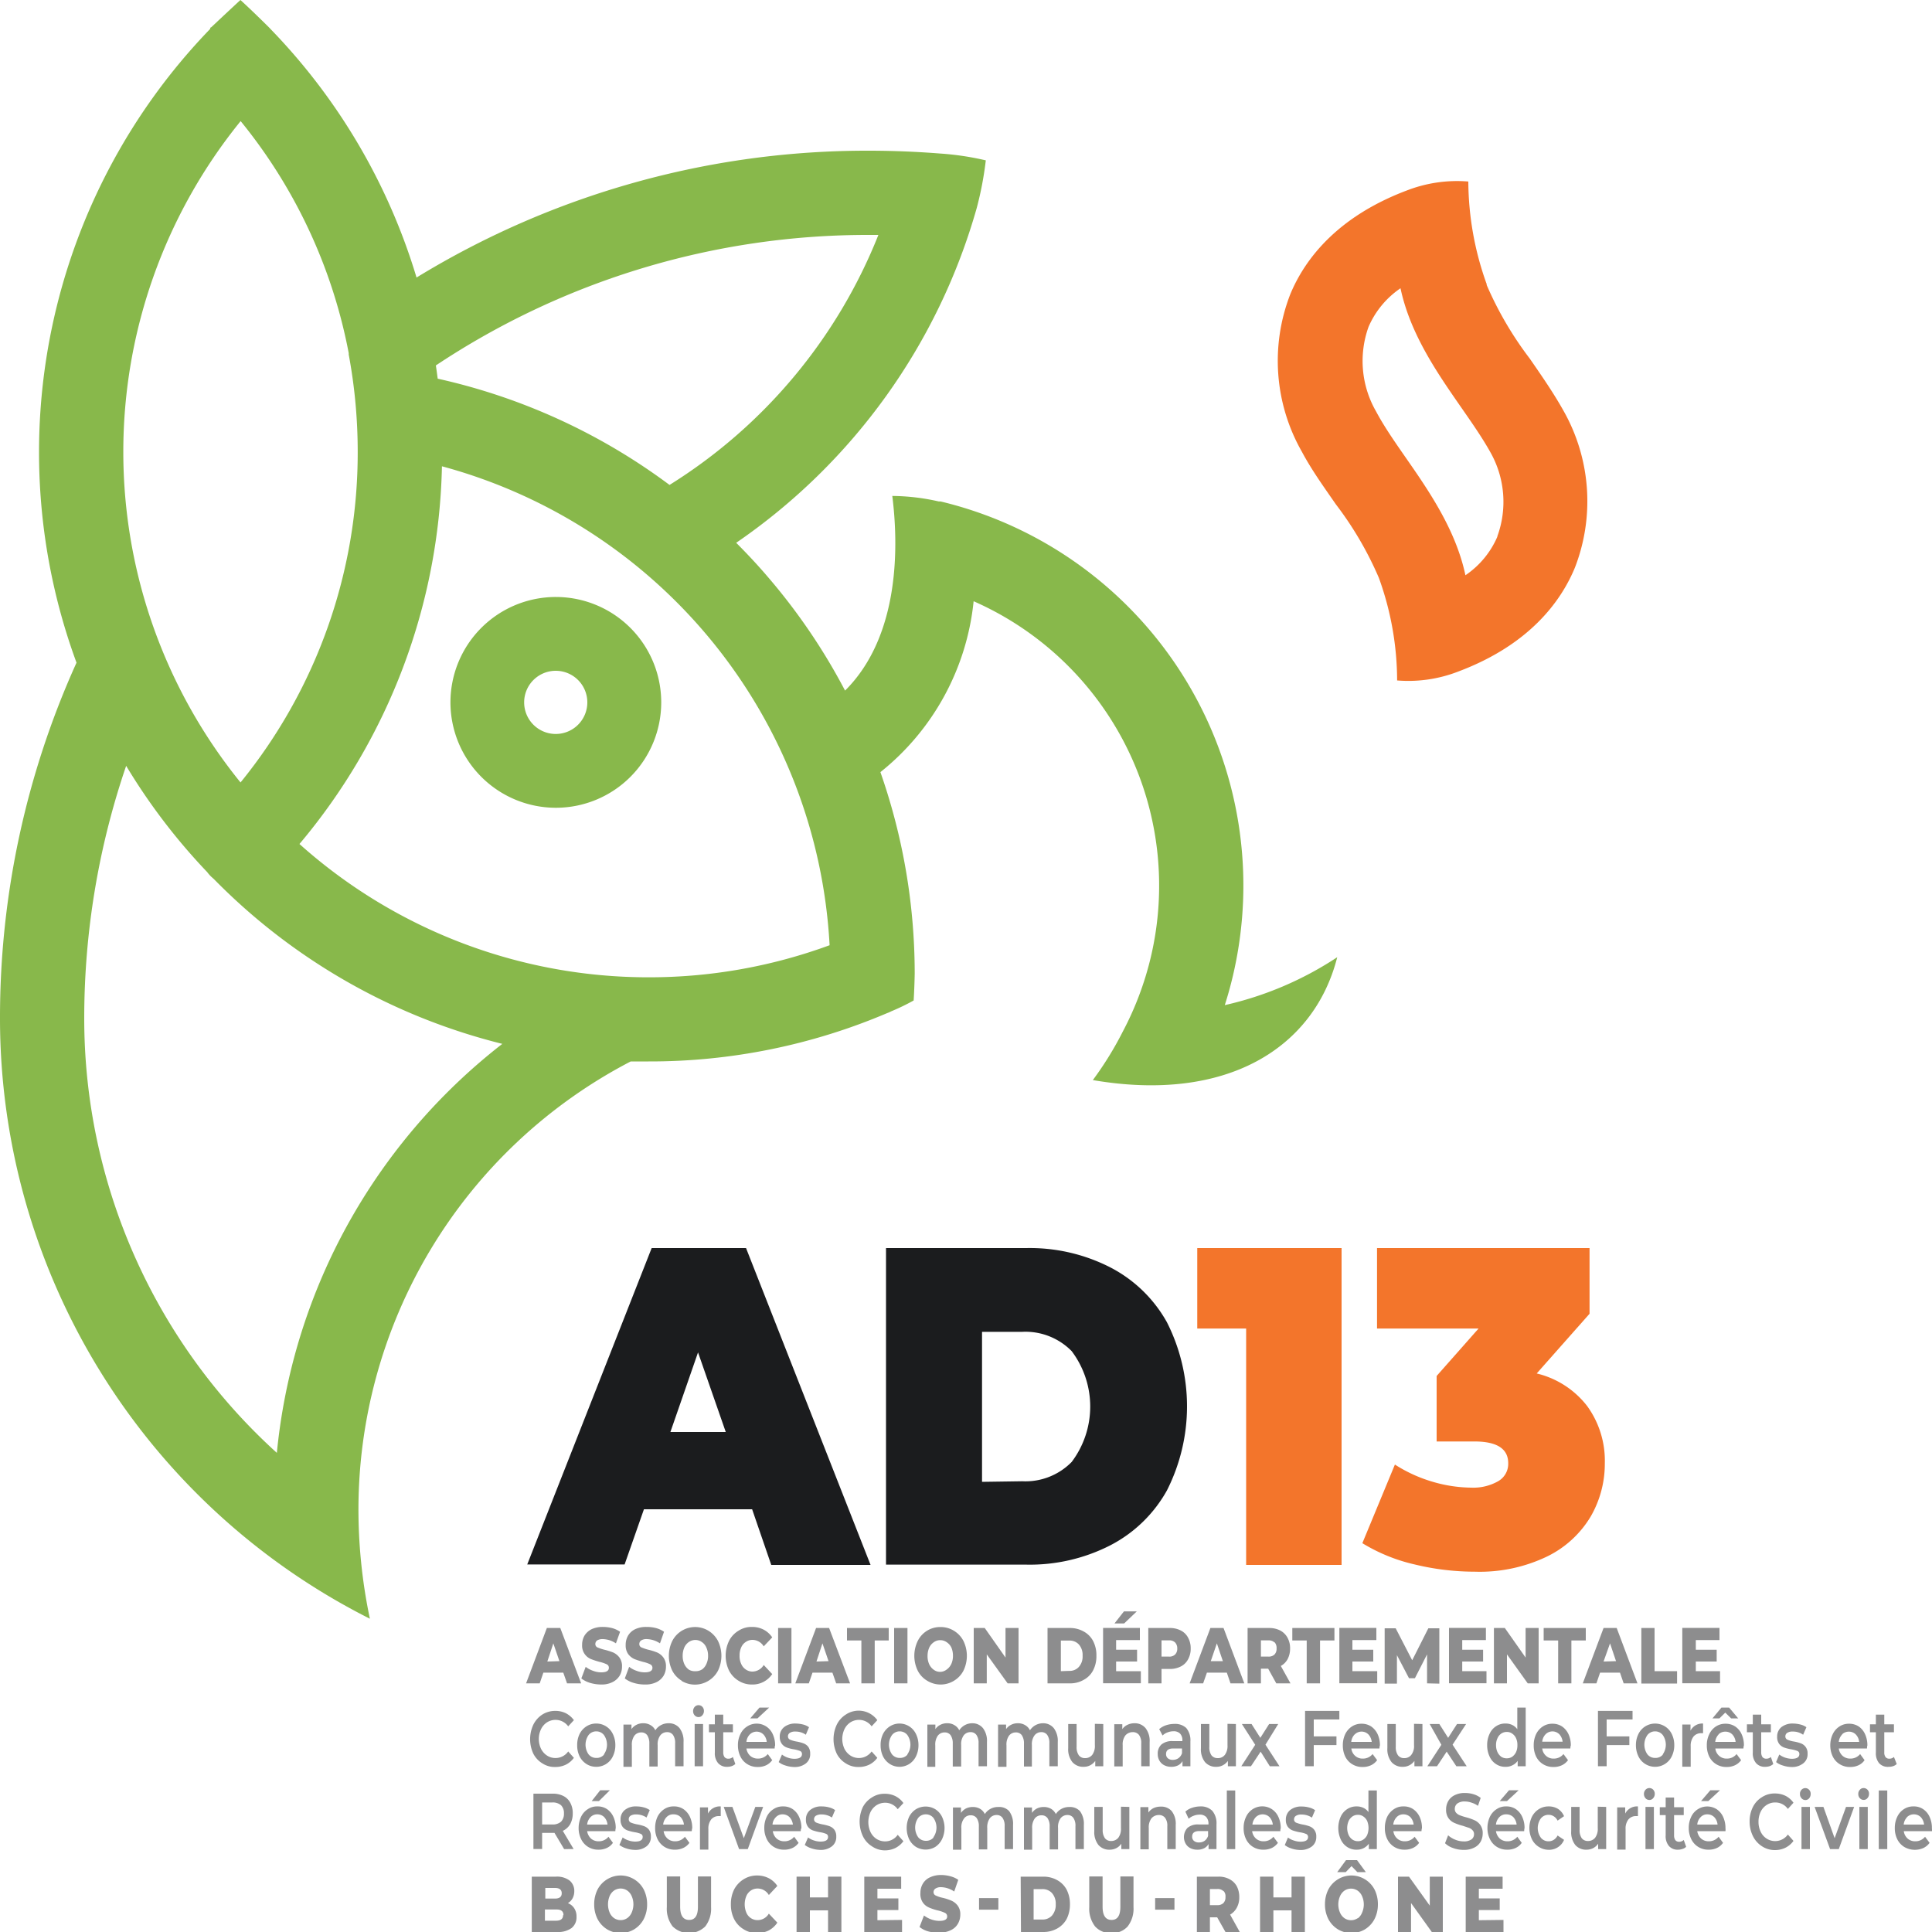 <svg id="Calque_1" data-name="Calque 1" xmlns="http://www.w3.org/2000/svg" width="200" height="200" viewBox="0 0 200 200"><defs><style>.cls-1{fill:#f3752b;}.cls-2{fill:#1b1c1e;}.cls-3{fill:#88b84b;}.cls-4{fill:#8d8d8e;}</style></defs><title>Logo_AD13</title><path class="cls-1" d="M161.87,42.55c-1.05-1.88-2.3-3.68-3.51-5.43a36.25,36.25,0,0,1-4.46-7.62v-.09A31.69,31.69,0,0,1,152,18.79h0a14.37,14.37,0,0,0-6.32.91C138.27,22.48,135,27,133.57,30.46a19,19,0,0,0,1.21,16.32c1,1.88,2.3,3.68,3.51,5.43a35.68,35.68,0,0,1,4.45,7.61v0l0,0v0a31.33,31.33,0,0,1,1.89,10.62h0a14.22,14.22,0,0,0,6.32-.92c7.39-2.77,10.65-7.29,12.08-10.75A19,19,0,0,0,161.87,42.55Zm-6.86,13a9.2,9.2,0,0,1-3.31,4c-1-4.73-3.82-8.79-6.25-12.28-1.14-1.64-2.21-3.19-3-4.68a10.46,10.46,0,0,1-.78-8.75,9.29,9.29,0,0,1,3.31-4c1,4.73,3.82,8.79,6.25,12.29,1.14,1.64,2.22,3.19,3.05,4.68A10.42,10.42,0,0,1,155,55.53Z"/><path class="cls-2" d="M77.86,156.24H66.66l-2,5.71H54.58L67.46,129.2h9.77L90.12,162H79.84Zm-2.73-8-2.87-8.24-2.86,8.24Z"/><path class="cls-2" d="M91.72,129.2h14.53a18.29,18.29,0,0,1,8.69,2,14.13,14.13,0,0,1,5.86,5.68,19.26,19.26,0,0,1,0,17.41,14.13,14.13,0,0,1-5.86,5.68,18.29,18.29,0,0,1-8.69,2H91.72Zm14.11,24.14a6.7,6.7,0,0,0,5.11-2,9.53,9.53,0,0,0,0-11.47,6.7,6.7,0,0,0-5.11-2h-4.17v15.53Z"/><path class="cls-1" d="M138.88,129.2V162H129V137.53h-5.06V129.2Z"/><path class="cls-1" d="M164.3,145.55a9.63,9.63,0,0,1,1.83,5.92,10.9,10.9,0,0,1-1.45,5.5,10.72,10.72,0,0,1-4.49,4.14,16.09,16.09,0,0,1-7.54,1.59,26.37,26.37,0,0,1-6.21-.75,18.1,18.1,0,0,1-5.41-2.2l3.37-8.14a15,15,0,0,0,3.9,1.78,14.54,14.54,0,0,0,4,.61,5.2,5.2,0,0,0,2.78-.66,2.07,2.07,0,0,0,1.05-1.87c0-1.5-1.17-2.25-3.5-2.25h-3.91v-6.78l4.34-4.91H142.55V129.2h22V136l-5.47,6.18A9.35,9.35,0,0,1,164.3,145.55Z"/><path class="cls-3" d="M126.79,104.05q.46-1.44.81-2.91A40.88,40.88,0,0,0,97.37,51.91l-.08,0h0l-.11,0a22.36,22.36,0,0,0-4.81-.57c.61,4.83.91,14.38-4.89,20.15a62.59,62.59,0,0,0-7.91-11.67c-1.07-1.26-2.2-2.47-3.36-3.63A62.73,62.73,0,0,0,101.12,21.5a35.14,35.14,0,0,0,.93-4.9,29.43,29.43,0,0,0-4.77-.71c-2.42-.19-4.9-.29-7.35-.29A89.3,89.3,0,0,0,43.12,28.73,62.92,62.92,0,0,0,28,3h0l-.08-.09,0,0h0C26,1,24.89,0,24.89,0s-.67.61-3,2.8l-.06.05-.05,0L21.75,3A63.07,63.07,0,0,0,7.92,68.6,89.06,89.06,0,0,0,0,105.38v.19a69.6,69.6,0,0,0,38.29,62,55.09,55.09,0,0,1-1.18-10.69,52.29,52.29,0,0,1,28.18-47c.61,0,1.22,0,1.84,0a62.69,62.69,0,0,0,24.7-5,3,3,0,0,0,.41-.18,22.53,22.53,0,0,0,2.34-1.13s.08-1.16.11-2.78a63.09,63.09,0,0,0-3.55-20.86,26,26,0,0,0,9.65-17.69,32.17,32.17,0,0,1,18.33,36.89,32.49,32.49,0,0,1-2.9,7.68,34.9,34.9,0,0,1-3.09,5h0c13.83,2.37,22.9-3.29,25.3-12.72A35.09,35.09,0,0,1,126.79,104.05ZM89.93,24.32h1A54,54,0,0,1,69.31,50.2a63,63,0,0,0-24-11c-.06-.46-.12-.92-.19-1.37A80.68,80.68,0,0,1,89.93,24.32Zm-65-11.76a54,54,0,0,1,11.17,24l0,.14a54.94,54.94,0,0,1,.93,10A54.08,54.08,0,0,1,24.9,81a54.33,54.33,0,0,1,0-68.45Zm9,118.29a61.21,61.21,0,0,0-5.27,19.55A60.67,60.67,0,0,1,8.72,105.48a80.8,80.8,0,0,1,4.34-26.2,62.89,62.89,0,0,0,8.39,11,3.63,3.63,0,0,0,.41.47l.28.25A63.17,63.17,0,0,0,52,108.06,61.15,61.15,0,0,0,33.93,130.85Zm33.2-29.68A54.16,54.16,0,0,1,31,87.37a62.74,62.74,0,0,0,14.75-39.1A54.38,54.38,0,0,1,85.88,97.85,54.14,54.14,0,0,1,67.13,101.17Zm-9.6-17.55a10.91,10.91,0,1,0-10.9-10.91A10.92,10.92,0,0,0,57.53,83.62Zm0-14.18a3.27,3.27,0,1,1-3.27,3.27A3.27,3.27,0,0,1,57.53,69.44Z"/><path class="cls-4" d="M58.31,173.15H56.25l-.38,1.11H54.46l2.15-5.73H58l2.16,5.73H58.7Zm-.4-1.19-.63-1.84L56.66,172Z"/><path class="cls-4" d="M61.08,174.21a2.71,2.71,0,0,1-.9-.46l.45-1.2a2.64,2.64,0,0,0,.76.41,2.37,2.37,0,0,0,.85.16c.53,0,.79-.16.79-.47a.38.38,0,0,0-.22-.36,3.53,3.53,0,0,0-.73-.25,8.33,8.33,0,0,1-.92-.3,1.49,1.49,0,0,1-.9-1.46,1.89,1.89,0,0,1,.24-.95,1.83,1.83,0,0,1,.73-.67,2.69,2.69,0,0,1,1.19-.24,3.87,3.87,0,0,1,.95.12,2.69,2.69,0,0,1,.82.38l-.43,1.2a2.54,2.54,0,0,0-1.35-.44,1.06,1.06,0,0,0-.6.14.46.46,0,0,0-.18.37.37.37,0,0,0,.22.35,4.91,4.91,0,0,0,.72.24,6.76,6.76,0,0,1,.92.29,1.69,1.69,0,0,1,.63.51,1.51,1.51,0,0,1,.27.95,1.84,1.84,0,0,1-.24.93,1.79,1.79,0,0,1-.74.67,2.48,2.48,0,0,1-1.18.25A4.05,4.05,0,0,1,61.08,174.21Z"/><path class="cls-4" d="M65.59,174.21a2.67,2.67,0,0,1-.91-.46l.45-1.2a2.64,2.64,0,0,0,.76.41,2.37,2.37,0,0,0,.85.16c.53,0,.8-.16.8-.47a.39.39,0,0,0-.23-.36,3.14,3.14,0,0,0-.73-.25,9.1,9.1,0,0,1-.92-.3,1.69,1.69,0,0,1-.63-.51,1.55,1.55,0,0,1-.26-.95,1.89,1.89,0,0,1,.24-.95,1.7,1.7,0,0,1,.73-.67,2.61,2.61,0,0,1,1.18-.24,3.81,3.81,0,0,1,1,.12,2.69,2.69,0,0,1,.82.38l-.42,1.2a2.59,2.59,0,0,0-1.35-.44,1,1,0,0,0-.6.14.44.44,0,0,0-.19.37.37.37,0,0,0,.22.35,4.91,4.91,0,0,0,.72.24,6.33,6.33,0,0,1,.92.29,1.62,1.62,0,0,1,.63.51,1.51,1.51,0,0,1,.27.95,1.84,1.84,0,0,1-.24.93,1.76,1.76,0,0,1-.73.67,2.55,2.55,0,0,1-1.19.25A4,4,0,0,1,65.59,174.21Z"/><path class="cls-4" d="M70.59,174a2.6,2.6,0,0,1-1-1.06,3.52,3.52,0,0,1,0-3.06,2.66,2.66,0,0,1,3.74-1.07,2.72,2.72,0,0,1,1,1.07,3.52,3.52,0,0,1,0,3.06,2.69,2.69,0,0,1-1,1.06,2.67,2.67,0,0,1-2.78,0Zm2.06-1.16a1.36,1.36,0,0,0,.47-.58,1.9,1.9,0,0,0,.18-.85,2,2,0,0,0-.18-.86,1.27,1.27,0,0,0-.47-.57,1.13,1.13,0,0,0-.67-.21,1.16,1.16,0,0,0-.67.21,1.34,1.34,0,0,0-.47.57,2.13,2.13,0,0,0-.17.86,2,2,0,0,0,.17.85,1.44,1.44,0,0,0,.47.58A1.16,1.16,0,0,0,72,173,1.13,1.13,0,0,0,72.65,172.83Z"/><path class="cls-4" d="M76.47,174a2.66,2.66,0,0,1-1-1.06,3.56,3.56,0,0,1,0-3.08,2.6,2.6,0,0,1,1-1.06,2.46,2.46,0,0,1,1.37-.38,2.54,2.54,0,0,1,1.21.28,2.42,2.42,0,0,1,.89.8l-.88.93a1.37,1.37,0,0,0-1.15-.67,1.2,1.2,0,0,0-.7.21,1.23,1.23,0,0,0-.48.57,2,2,0,0,0-.17.86,1.9,1.9,0,0,0,.17.85,1.31,1.31,0,0,0,.48.58,1.2,1.2,0,0,0,.7.21,1.38,1.38,0,0,0,1.15-.68l.88.94a2.44,2.44,0,0,1-2.1,1.08A2.54,2.54,0,0,1,76.47,174Z"/><path class="cls-4" d="M80.55,168.53h1.38v5.73H80.55Z"/><path class="cls-4" d="M86.17,173.15H84.11l-.38,1.11h-1.4l2.15-5.73h1.35L88,174.26H86.56Zm-.4-1.19-.63-1.84L84.52,172Z"/><path class="cls-4" d="M89.17,169.82H87.68v-1.29H92v1.29H90.55v4.44H89.17Z"/><path class="cls-4" d="M92.56,168.53h1.38v5.73H92.56Z"/><path class="cls-4" d="M96,174a2.55,2.55,0,0,1-1-1.06,3.52,3.52,0,0,1,0-3.06,2.58,2.58,0,0,1,2.35-1.45,2.61,2.61,0,0,1,1.39.38,2.65,2.65,0,0,1,1,1.07,3.52,3.52,0,0,1,0,3.06,2.62,2.62,0,0,1-1,1.06A2.65,2.65,0,0,1,96,174ZM98,172.83a1.46,1.46,0,0,0,.48-.58,2,2,0,0,0,.17-.85,2.13,2.13,0,0,0-.17-.86A1.36,1.36,0,0,0,98,170a1.13,1.13,0,0,0-.67-.21,1.1,1.1,0,0,0-.66.21,1.36,1.36,0,0,0-.48.57,2.13,2.13,0,0,0-.17.86,2,2,0,0,0,.17.85,1.46,1.46,0,0,0,.48.58,1.1,1.1,0,0,0,.66.21A1.13,1.13,0,0,0,98,172.83Z"/><path class="cls-4" d="M105.44,168.53v5.73h-1.13l-2.16-3v3H100.8v-5.73h1.14l2.15,3.06v-3.06Z"/><path class="cls-4" d="M108.44,168.53h2.3a2.85,2.85,0,0,1,1.42.35,2.37,2.37,0,0,1,1,1,3.19,3.19,0,0,1,.34,1.52,3.15,3.15,0,0,1-.34,1.51,2.32,2.32,0,0,1-1,1,2.75,2.75,0,0,1-1.42.35h-2.3Zm2.25,4.44a1.27,1.27,0,0,0,1-.42,1.61,1.61,0,0,0,.38-1.15,1.64,1.64,0,0,0-.38-1.16,1.3,1.3,0,0,0-1-.41h-.87V173Z"/><path class="cls-4" d="M118.1,173v1.25h-3.91v-5.73H118v1.26h-2.46v1h2.17V172h-2.17v1Zm-1.75-6.19h1.33l-1.31,1.25h-1Z"/><path class="cls-4" d="M122.24,168.79a1.73,1.73,0,0,1,.75.74,2.24,2.24,0,0,1,.27,1.12,2.21,2.21,0,0,1-.27,1.12,1.73,1.73,0,0,1-.75.74,2.44,2.44,0,0,1-1.15.26h-.85v1.49h-1.37v-5.73h2.22A2.44,2.44,0,0,1,122.24,168.79Zm-.59,2.48a.85.85,0,0,0,.22-.62.88.88,0,0,0-.22-.62.84.84,0,0,0-.64-.22h-.77v1.68H121A.84.84,0,0,0,121.65,171.27Z"/><path class="cls-4" d="M127,173.15h-2.06l-.39,1.11h-1.4l2.15-5.73h1.36l2.15,5.73h-1.43Zm-.41-1.19-.62-1.84-.63,1.84Z"/><path class="cls-4" d="M131.28,172.74h-.75v1.52h-1.38v-5.73h2.23a2.47,2.47,0,0,1,1.15.26,1.84,1.84,0,0,1,.75.74,2.24,2.24,0,0,1,.27,1.12,2.34,2.34,0,0,1-.25,1.09,1.76,1.76,0,0,1-.71.72l1,1.8h-1.47Zm.66-2.71a.86.86,0,0,0-.64-.22h-.77v1.68h.77a.86.86,0,0,0,.64-.22.85.85,0,0,0,.21-.62A.88.88,0,0,0,131.94,170Z"/><path class="cls-4" d="M135.27,169.82h-1.49v-1.29h4.36v1.29h-1.49v4.44h-1.38Z"/><path class="cls-4" d="M142.57,173v1.25h-3.92v-5.73h3.83v1.26H140v1h2.16V172H140v1Z"/><path class="cls-4" d="M147.73,174.26v-3l-1.26,2.47h-.61l-1.25-2.39v2.95h-1.27v-5.73h1.14l1.71,3.31,1.67-3.31H149l0,5.73Z"/><path class="cls-4" d="M153.88,173v1.25H150v-5.73h3.82v1.26h-2.45v1h2.16V172h-2.16v1Z"/><path class="cls-4" d="M159.28,168.53v5.73h-1.13l-2.15-3v3h-1.35v-5.73h1.13l2.15,3.06v-3.06Z"/><path class="cls-4" d="M161.3,169.82h-1.5v-1.29h4.36v1.29h-1.49v4.44H161.3Z"/><path class="cls-4" d="M167.7,173.15h-2.06l-.38,1.11h-1.41l2.15-5.73h1.36l2.15,5.73h-1.43Zm-.41-1.19-.62-1.84L166,172Z"/><path class="cls-4" d="M169.91,168.53h1.37V173h2.33v1.28h-3.7Z"/><path class="cls-4" d="M178.06,173v1.25h-3.91v-5.73H178v1.26h-2.45v1h2.16V172h-2.16v1Z"/><path class="cls-4" d="M56.14,182.54a2.5,2.5,0,0,1-.93-1,3.55,3.55,0,0,1,0-3,2.64,2.64,0,0,1,.93-1.05,2.49,2.49,0,0,1,1.34-.38,2.45,2.45,0,0,1,1.09.24,2.41,2.41,0,0,1,.84.72l-.59.64a1.62,1.62,0,0,0-1.3-.67,1.66,1.66,0,0,0-.9.26,1.75,1.75,0,0,0-.62.72,2.31,2.31,0,0,0-.22,1,2.36,2.36,0,0,0,.22,1,1.79,1.79,0,0,0,.62.71,1.58,1.58,0,0,0,.9.26,1.6,1.6,0,0,0,1.3-.68l.59.66a2.28,2.28,0,0,1-.84.71,2.5,2.5,0,0,1-1.1.24A2.35,2.35,0,0,1,56.14,182.54Z"/><path class="cls-4" d="M60.71,182.61a2,2,0,0,1-.71-.79,2.6,2.6,0,0,1-.25-1.16A2.57,2.57,0,0,1,60,179.5a2,2,0,0,1,.71-.79,1.86,1.86,0,0,1,1-.29,1.89,1.89,0,0,1,1.73,1.08,2.57,2.57,0,0,1,.26,1.16,2.6,2.6,0,0,1-.26,1.16,1.89,1.89,0,0,1-1.73,1.08A1.86,1.86,0,0,1,60.71,182.61Zm1.81-1a1.74,1.74,0,0,0,0-2,1,1,0,0,0-.8-.38,1,1,0,0,0-.79.38,1.74,1.74,0,0,0,0,2,1,1,0,0,0,.79.37A1,1,0,0,0,62.52,181.65Z"/><path class="cls-4" d="M70.35,178.9a2.19,2.19,0,0,1,.41,1.44v2.5h-.87v-2.37a1.43,1.43,0,0,0-.22-.87.73.73,0,0,0-.62-.29.87.87,0,0,0-.7.34,1.53,1.53,0,0,0-.27,1v2.22h-.86v-2.37a1.51,1.51,0,0,0-.22-.87.73.73,0,0,0-.62-.29.87.87,0,0,0-.71.34,1.58,1.58,0,0,0-.26,1v2.22h-.87v-4.37h.83V179a1.32,1.32,0,0,1,.52-.45,1.47,1.47,0,0,1,.7-.16,1.41,1.41,0,0,1,.74.19,1.21,1.21,0,0,1,.51.54,1.61,1.61,0,0,1,.59-.54,1.66,1.66,0,0,1,.8-.19A1.41,1.41,0,0,1,70.35,178.9Z"/><path class="cls-4" d="M71.91,177.57a.63.63,0,0,1-.16-.43.64.64,0,0,1,.16-.44.52.52,0,0,1,.4-.18.54.54,0,0,1,.4.17.61.61,0,0,1,.16.42.64.64,0,0,1-.16.45.48.48,0,0,1-.4.19A.52.52,0,0,1,71.91,177.57Zm0,.9h.87v4.37h-.87Z"/><path class="cls-4" d="M76.12,182.61a1.09,1.09,0,0,1-.38.22,1.39,1.39,0,0,1-.46.07,1.18,1.18,0,0,1-.94-.38,1.55,1.55,0,0,1-.34-1.09v-2.11h-.61v-.82H74v-1h.87v1h1v.82h-1v2.08a.84.84,0,0,0,.13.49.48.48,0,0,0,.39.17.68.68,0,0,0,.48-.18Z"/><path class="cls-4" d="M80.19,181H77.27a1.25,1.25,0,0,0,.4.77,1.19,1.19,0,0,0,.81.28,1.29,1.29,0,0,0,1-.47l.46.63a1.69,1.69,0,0,1-.63.53,2,2,0,0,1-.86.18,2,2,0,0,1-1.08-.29,1.9,1.9,0,0,1-.72-.79,2.6,2.6,0,0,1-.26-1.16,2.52,2.52,0,0,1,.25-1.15,1.86,1.86,0,0,1,.69-.8,1.81,1.81,0,0,1,2,0,1.89,1.89,0,0,1,.67.8,2.73,2.73,0,0,1,.24,1.18C80.2,180.75,80.2,180.85,80.19,181Zm-2.57-1.45a1.23,1.23,0,0,0-.35.77h2.1a1.27,1.27,0,0,0-.34-.77,1,1,0,0,0-1.41,0Zm1-2.78h1l-1.21,1.12h-.75Z"/><path class="cls-4" d="M81.3,182.76a2,2,0,0,1-.69-.35l.34-.78a2,2,0,0,0,.6.32,2.09,2.09,0,0,0,.69.12c.52,0,.78-.17.78-.49a.32.32,0,0,0-.2-.32,3.31,3.31,0,0,0-.63-.17,4,4,0,0,1-.75-.19,1.11,1.11,0,0,1-.5-.37,1.18,1.18,0,0,1-.22-.74,1.23,1.23,0,0,1,.45-1,1.82,1.82,0,0,1,1.19-.37,3.39,3.39,0,0,1,.77.1,1.87,1.87,0,0,1,.62.28l-.33.78a1.83,1.83,0,0,0-1.07-.33,1,1,0,0,0-.58.13.42.42,0,0,0-.2.36.36.36,0,0,0,.22.35,2.9,2.9,0,0,0,.65.19,4,4,0,0,1,.73.19,1.11,1.11,0,0,1,.5.36,1.16,1.16,0,0,1,.2.72,1.19,1.19,0,0,1-.45,1,1.86,1.86,0,0,1-1.23.37A3,3,0,0,1,81.3,182.76Z"/><path class="cls-4" d="M87.55,182.54a2.5,2.5,0,0,1-.93-1,3.55,3.55,0,0,1,0-3,2.59,2.59,0,0,1,.94-1.05,2.39,2.39,0,0,1,3.26.58l-.59.64a1.61,1.61,0,0,0-1.3-.67,1.66,1.66,0,0,0-.9.26,1.75,1.75,0,0,0-.62.72,2.45,2.45,0,0,0-.22,1,2.51,2.51,0,0,0,.22,1,1.79,1.79,0,0,0,.62.71,1.62,1.62,0,0,0,2.2-.42l.59.66a2.28,2.28,0,0,1-.84.71,2.5,2.5,0,0,1-1.1.24A2.37,2.37,0,0,1,87.55,182.54Z"/><path class="cls-4" d="M92.12,182.61a2,2,0,0,1-.71-.79,2.6,2.6,0,0,1-.25-1.16,2.57,2.57,0,0,1,.25-1.16,2,2,0,0,1,.71-.79,1.86,1.86,0,0,1,1-.29,1.9,1.9,0,0,1,1,.29,1.92,1.92,0,0,1,.7.79,2.57,2.57,0,0,1,.26,1.16,2.6,2.6,0,0,1-.26,1.16,1.92,1.92,0,0,1-.7.79,1.9,1.9,0,0,1-1,.29A1.86,1.86,0,0,1,92.12,182.61Zm1.81-1a1.74,1.74,0,0,0,0-2,1,1,0,0,0-.8-.38,1,1,0,0,0-.79.38,1.74,1.74,0,0,0,0,2,1,1,0,0,0,.79.37A1,1,0,0,0,93.93,181.65Z"/><path class="cls-4" d="M101.76,178.9a2.19,2.19,0,0,1,.41,1.44v2.5h-.87v-2.37a1.43,1.43,0,0,0-.22-.87.73.73,0,0,0-.62-.29.87.87,0,0,0-.7.34,1.53,1.53,0,0,0-.26,1v2.22h-.87v-2.37a1.51,1.51,0,0,0-.22-.87.73.73,0,0,0-.62-.29.87.87,0,0,0-.71.34,1.58,1.58,0,0,0-.26,1v2.22H96v-4.37h.83V179a1.32,1.32,0,0,1,.52-.45,1.47,1.47,0,0,1,.7-.16,1.38,1.38,0,0,1,.74.19,1.21,1.21,0,0,1,.51.54,1.61,1.61,0,0,1,1.39-.73A1.41,1.41,0,0,1,101.76,178.9Z"/><path class="cls-4" d="M109.09,178.9a2.19,2.19,0,0,1,.41,1.44v2.5h-.87v-2.37a1.43,1.43,0,0,0-.22-.87.73.73,0,0,0-.62-.29.87.87,0,0,0-.7.34,1.53,1.53,0,0,0-.27,1v2.22H106v-2.37a1.51,1.51,0,0,0-.22-.87.73.73,0,0,0-.62-.29.87.87,0,0,0-.71.34,1.58,1.58,0,0,0-.26,1v2.22h-.87v-4.37h.83V179a1.32,1.32,0,0,1,.52-.45,1.47,1.47,0,0,1,.7-.16,1.41,1.41,0,0,1,.74.19,1.21,1.21,0,0,1,.51.54,1.61,1.61,0,0,1,.59-.54,1.66,1.66,0,0,1,.8-.19A1.41,1.41,0,0,1,109.09,178.9Z"/><path class="cls-4" d="M114.21,178.47v4.37h-.83v-.55a1.5,1.5,0,0,1-.52.45,1.42,1.42,0,0,1-.68.16,1.48,1.48,0,0,1-1.17-.49,2.13,2.13,0,0,1-.43-1.44v-2.5h.87v2.36a1.44,1.44,0,0,0,.23.88.78.78,0,0,0,.64.29.92.92,0,0,0,.75-.34,1.55,1.55,0,0,0,.27-1v-2.21Z"/><path class="cls-4" d="M118.59,178.9a2.15,2.15,0,0,1,.42,1.44v2.5h-.87v-2.37a1.37,1.37,0,0,0-.23-.87.79.79,0,0,0-.65-.29,1,1,0,0,0-.76.34,1.51,1.51,0,0,0-.28,1v2.21h-.87v-4.37h.83V179a1.31,1.31,0,0,1,.54-.45,1.64,1.64,0,0,1,.74-.16A1.44,1.44,0,0,1,118.59,178.9Z"/><path class="cls-4" d="M122.8,178.88a2,2,0,0,1,.43,1.4v2.56h-.82v-.53a1.09,1.09,0,0,1-.46.44,1.52,1.52,0,0,1-.71.15,1.54,1.54,0,0,1-.73-.17,1.18,1.18,0,0,1-.48-.46,1.3,1.3,0,0,1-.18-.68,1.27,1.27,0,0,1,.38-1,1.69,1.69,0,0,1,1.17-.35h1v-.07a1,1,0,0,0-.23-.7.91.91,0,0,0-.7-.25,1.66,1.66,0,0,0-.61.12,1.34,1.34,0,0,0-.51.32L120,179a2,2,0,0,1,.7-.4,2.74,2.74,0,0,1,.87-.14A1.68,1.68,0,0,1,122.8,178.88ZM122,182a1,1,0,0,0,.36-.51V181h-.9c-.5,0-.75.19-.75.58a.55.55,0,0,0,.19.44.75.75,0,0,0,.52.16A1,1,0,0,0,122,182Z"/><path class="cls-4" d="M127.94,178.47v4.37h-.83v-.55a1.5,1.5,0,0,1-.52.45,1.41,1.41,0,0,1-.67.16,1.48,1.48,0,0,1-1.18-.49,2.13,2.13,0,0,1-.42-1.44v-2.5h.87v2.36a1.45,1.45,0,0,0,.22.88.79.79,0,0,0,.65.29.9.9,0,0,0,.74-.34,1.55,1.55,0,0,0,.27-1v-2.21Z"/><path class="cls-4" d="M131.45,182.84l-.95-1.51-1,1.51h-1l1.44-2.22-1.38-2.15h1l.91,1.43.91-1.43h.94L131,180.61l1.45,2.23Z"/><path class="cls-4" d="M136,178v1.75h2.35v.9H136v2.19h-.9v-5.73h3.55V178Z"/><path class="cls-4" d="M142.8,181h-2.91a1.2,1.2,0,0,0,.4.77,1.15,1.15,0,0,0,.8.28,1.27,1.27,0,0,0,1-.47l.47.63a1.65,1.65,0,0,1-.64.53,2,2,0,0,1-.86.18,2,2,0,0,1-1.08-.29,1.9,1.9,0,0,1-.72-.79,2.6,2.6,0,0,1-.25-1.16,2.66,2.66,0,0,1,.24-1.15,2,2,0,0,1,.69-.8,1.77,1.77,0,0,1,1-.29,1.8,1.8,0,0,1,1,.28,2,2,0,0,1,.67.8,2.73,2.73,0,0,1,.24,1.18C142.82,180.75,142.81,180.85,142.8,181Zm-2.57-1.45a1.29,1.29,0,0,0-.35.77H142a1.33,1.33,0,0,0-.34-.77,1,1,0,0,0-1.42,0Z"/><path class="cls-4" d="M147.25,178.47v4.37h-.83v-.55a1.5,1.5,0,0,1-.52.45,1.42,1.42,0,0,1-.68.16,1.48,1.48,0,0,1-1.17-.49,2.13,2.13,0,0,1-.43-1.44v-2.5h.87v2.36a1.44,1.44,0,0,0,.23.88.77.77,0,0,0,.64.29.89.89,0,0,0,.74-.34,1.49,1.49,0,0,0,.28-1v-2.21Z"/><path class="cls-4" d="M150.76,182.84l-1-1.51-1,1.51h-1l1.45-2.22L148,178.47h1l.91,1.43.92-1.43h.94l-1.4,2.14,1.46,2.23Z"/><path class="cls-4" d="M157.94,176.77v6.07h-.83v-.56a1.39,1.39,0,0,1-.54.46,1.47,1.47,0,0,1-.7.16,1.69,1.69,0,0,1-1-.28,1.8,1.8,0,0,1-.67-.79,2.72,2.72,0,0,1-.25-1.17,2.66,2.66,0,0,1,.25-1.17,1.8,1.8,0,0,1,.67-.79,1.69,1.69,0,0,1,1-.28,1.54,1.54,0,0,1,.68.15,1.36,1.36,0,0,1,.52.44v-2.24Zm-1.4,5.09a1.26,1.26,0,0,0,.4-.48,1.65,1.65,0,0,0,.14-.72,1.6,1.6,0,0,0-.14-.72,1.13,1.13,0,0,0-.4-.48.93.93,0,0,0-.56-.17,1,1,0,0,0-.57.17,1.11,1.11,0,0,0-.39.48,1.59,1.59,0,0,0-.15.72,1.66,1.66,0,0,0,.15.72,1.24,1.24,0,0,0,.39.48,1,1,0,0,0,.57.16A1,1,0,0,0,156.54,181.86Z"/><path class="cls-4" d="M162.56,181h-2.91a1.2,1.2,0,0,0,.4.77,1.15,1.15,0,0,0,.8.28,1.27,1.27,0,0,0,1-.47l.47.63a1.65,1.65,0,0,1-.64.53,2,2,0,0,1-.86.18,2,2,0,0,1-1.08-.29,1.9,1.9,0,0,1-.72-.79,2.6,2.6,0,0,1-.25-1.16,2.66,2.66,0,0,1,.24-1.15,2,2,0,0,1,.69-.8,1.77,1.77,0,0,1,1-.29,1.8,1.8,0,0,1,1,.28,2,2,0,0,1,.67.8,2.73,2.73,0,0,1,.24,1.18C162.58,180.75,162.57,180.85,162.56,181ZM160,179.53a1.29,1.29,0,0,0-.35.77h2.11a1.33,1.33,0,0,0-.34-.77,1,1,0,0,0-1.42,0Z"/><path class="cls-4" d="M166.32,178v1.75h2.35v.9h-2.35v2.19h-.9v-5.73H169V178Z"/><path class="cls-4" d="M170.32,182.61a1.88,1.88,0,0,1-.71-.79,2.6,2.6,0,0,1-.26-1.16,2.57,2.57,0,0,1,.26-1.16,1.92,1.92,0,0,1,3.45,0,2.57,2.57,0,0,1,.26,1.16,2.6,2.6,0,0,1-.26,1.16,1.92,1.92,0,0,1-2.74.79Zm1.81-1a1.74,1.74,0,0,0,0-2,1,1,0,0,0-.8-.38,1,1,0,0,0-.79.38,1.74,1.74,0,0,0,0,2,1,1,0,0,0,.79.37A1,1,0,0,0,172.13,181.65Z"/><path class="cls-4" d="M176.3,178.42v1l-.2,0a1,1,0,0,0-.79.35,1.55,1.55,0,0,0-.29,1v2.12h-.87v-4.37H175v.64A1.37,1.37,0,0,1,176.3,178.42Z"/><path class="cls-4" d="M180.48,181h-2.91a1.2,1.2,0,0,0,.4.77,1.15,1.15,0,0,0,.8.28,1.27,1.27,0,0,0,1-.47l.47.63a1.65,1.65,0,0,1-.64.53,2,2,0,0,1-.86.18,2,2,0,0,1-1.08-.29,1.9,1.9,0,0,1-.72-.79,2.6,2.6,0,0,1-.25-1.16,2.52,2.52,0,0,1,.25-1.15,1.91,1.91,0,0,1,.68-.8,1.77,1.77,0,0,1,1-.29,1.8,1.8,0,0,1,1,.28,1.89,1.89,0,0,1,.67.8,2.73,2.73,0,0,1,.24,1.18C180.5,180.75,180.49,180.85,180.48,181Zm-1.27-3.11-.61-.6-.61.6h-.72l.93-1.12H179l.94,1.12Zm-1.3,1.66a1.29,1.29,0,0,0-.35.77h2.11a1.33,1.33,0,0,0-.34-.77,1,1,0,0,0-.71-.29A1,1,0,0,0,177.91,179.53Z"/><path class="cls-4" d="M183.57,182.61a1.14,1.14,0,0,1-.37.22,1.49,1.49,0,0,1-.47.07,1.18,1.18,0,0,1-.94-.38,1.55,1.55,0,0,1-.34-1.09v-2.11h-.61v-.82h.61v-1h.87v1h1v.82h-1v2.08a.84.84,0,0,0,.13.49.48.48,0,0,0,.39.17.68.68,0,0,0,.48-.18Z"/><path class="cls-4" d="M184.55,182.76a2,2,0,0,1-.69-.35l.33-.78a2.24,2.24,0,0,0,1.3.44c.52,0,.78-.17.78-.49a.33.33,0,0,0-.2-.32,3.46,3.46,0,0,0-.64-.17,4.51,4.51,0,0,1-.75-.19,1.17,1.17,0,0,1-.5-.37,1.18,1.18,0,0,1-.21-.74,1.25,1.25,0,0,1,.44-1,1.87,1.87,0,0,1,1.2-.37,3.3,3.3,0,0,1,.76.1,1.84,1.84,0,0,1,.63.28l-.34.78a1.8,1.8,0,0,0-1.06-.33,1,1,0,0,0-.58.13.42.42,0,0,0-.2.36.36.36,0,0,0,.21.35,2.85,2.85,0,0,0,.66.19,4,4,0,0,1,.73.19,1.08,1.08,0,0,1,.49.36,1.1,1.1,0,0,1,.21.72,1.17,1.17,0,0,1-.46,1,1.86,1.86,0,0,1-1.23.37A2.94,2.94,0,0,1,184.55,182.76Z"/><path class="cls-4" d="M193.27,181h-2.92a1.25,1.25,0,0,0,.4.77,1.19,1.19,0,0,0,.81.28,1.28,1.28,0,0,0,1-.47l.46.63a1.55,1.55,0,0,1-.63.53,2,2,0,0,1-.86.18,2,2,0,0,1-1.08-.29,1.9,1.9,0,0,1-.72-.79,2.6,2.6,0,0,1-.26-1.16,2.66,2.66,0,0,1,.25-1.15,1.93,1.93,0,0,1,.69-.8,1.76,1.76,0,0,1,1-.29,1.81,1.81,0,0,1,1,.28,1.94,1.94,0,0,1,.66.8,2.73,2.73,0,0,1,.24,1.18C193.28,180.75,193.28,180.85,193.27,181Zm-2.57-1.45a1.29,1.29,0,0,0-.35.77h2.11a1.28,1.28,0,0,0-.35-.77,1,1,0,0,0-.71-.29A1,1,0,0,0,190.7,179.53Z"/><path class="cls-4" d="M196.35,182.61a1,1,0,0,1-.37.22,1.43,1.43,0,0,1-.46.07,1.21,1.21,0,0,1-1-.38,1.6,1.6,0,0,1-.33-1.09v-2.11h-.61v-.82h.61v-1h.87v1h1v.82h-1v2.08a.77.77,0,0,0,.13.49.47.47,0,0,0,.38.17.69.69,0,0,0,.49-.18Z"/><path class="cls-4" d="M58.4,191.42l-1-1.68H56.12v1.67h-.9v-5.73h2a2.38,2.38,0,0,1,1.1.24,1.65,1.65,0,0,1,.72.71,2.2,2.2,0,0,1,.25,1.09,2.28,2.28,0,0,1-.26,1.11,1.74,1.74,0,0,1-.77.7l1.12,1.88Zm-.32-4.54a1.3,1.3,0,0,0-.9-.29H56.12v2.28h1.06a1.3,1.3,0,0,0,.9-.29,1.16,1.16,0,0,0,.3-.85A1.14,1.14,0,0,0,58.08,186.88Z"/><path class="cls-4" d="M63.7,189.56H60.78a1.33,1.33,0,0,0,.4.77,1.19,1.19,0,0,0,.81.28,1.28,1.28,0,0,0,1-.47l.46.63a1.55,1.55,0,0,1-.63.53,2,2,0,0,1-.86.18,2,2,0,0,1-1.08-.29,1.93,1.93,0,0,1-.72-.8,2.54,2.54,0,0,1-.26-1.16,2.73,2.73,0,0,1,.25-1.15,1.9,1.9,0,0,1,.69-.79,1.69,1.69,0,0,1,1-.29,1.72,1.72,0,0,1,1,.28,1.94,1.94,0,0,1,.66.8,2.73,2.73,0,0,1,.24,1.18C63.71,189.33,63.71,189.43,63.7,189.56Zm-2.57-1.45a1.29,1.29,0,0,0-.35.77h2.11a1.33,1.33,0,0,0-.34-.77,1,1,0,0,0-.71-.29A.94.94,0,0,0,61.13,188.11Zm1-2.78h1L62,186.45h-.75Z"/><path class="cls-4" d="M64.81,191.34a2.23,2.23,0,0,1-.69-.35l.34-.78a1.89,1.89,0,0,0,.6.31,2.18,2.18,0,0,0,.69.12q.78,0,.78-.48a.32.32,0,0,0-.2-.32,2.69,2.69,0,0,0-.63-.17,5,5,0,0,1-.75-.19,1.11,1.11,0,0,1-.5-.37,1.18,1.18,0,0,1-.21-.74,1.22,1.22,0,0,1,.44-1,1.77,1.77,0,0,1,1.19-.37,2.91,2.91,0,0,1,.77.1,1.87,1.87,0,0,1,.62.28l-.33.77a1.9,1.9,0,0,0-1.07-.32,1.06,1.06,0,0,0-.58.13.41.41,0,0,0-.19.36.36.36,0,0,0,.21.35,3.46,3.46,0,0,0,.66.19,4.23,4.23,0,0,1,.73.19,1.14,1.14,0,0,1,.49.36,1.16,1.16,0,0,1,.2.72,1.21,1.21,0,0,1-.45,1,1.86,1.86,0,0,1-1.23.37A3,3,0,0,1,64.81,191.34Z"/><path class="cls-4" d="M71.61,189.56H68.7a1.23,1.23,0,0,0,.4.77,1.15,1.15,0,0,0,.8.28,1.27,1.27,0,0,0,1-.47l.47.63a1.65,1.65,0,0,1-.64.53,2,2,0,0,1-.86.18,2,2,0,0,1-1.08-.29,1.93,1.93,0,0,1-.72-.8,2.54,2.54,0,0,1-.25-1.16,2.72,2.72,0,0,1,.24-1.15,2,2,0,0,1,.69-.79,1.69,1.69,0,0,1,1-.29,1.72,1.72,0,0,1,1,.28,2,2,0,0,1,.67.8,2.73,2.73,0,0,1,.24,1.18C71.63,189.33,71.62,189.43,71.61,189.56ZM69,188.11a1.29,1.29,0,0,0-.35.77H70.8a1.33,1.33,0,0,0-.34-.77,1,1,0,0,0-.71-.29A.94.94,0,0,0,69,188.11Z"/><path class="cls-4" d="M74.61,187v1l-.2,0a1,1,0,0,0-.79.35,1.53,1.53,0,0,0-.29,1v2.12h-.87v-4.37h.83v.64A1.37,1.37,0,0,1,74.61,187Z"/><path class="cls-4" d="M79,187.05l-1.59,4.37h-.9l-1.59-4.37h.9L77,190.29l1.19-3.24Z"/><path class="cls-4" d="M82.89,189.56H80a1.28,1.28,0,0,0,.4.77,1.19,1.19,0,0,0,.81.28,1.28,1.28,0,0,0,1-.47l.46.63a1.62,1.62,0,0,1-.63.53,2,2,0,0,1-.86.18,2,2,0,0,1-1.08-.29,1.93,1.93,0,0,1-.72-.8,2.54,2.54,0,0,1-.26-1.16,2.58,2.58,0,0,1,.25-1.15,1.83,1.83,0,0,1,.69-.79,1.68,1.68,0,0,1,1-.29,1.73,1.73,0,0,1,1,.28,1.94,1.94,0,0,1,.66.8,2.73,2.73,0,0,1,.24,1.18C82.9,189.33,82.9,189.43,82.89,189.56Zm-2.57-1.45a1.23,1.23,0,0,0-.35.77h2.11a1.34,1.34,0,0,0-.35-.77,1,1,0,0,0-.71-.29A.93.93,0,0,0,80.32,188.11Z"/><path class="cls-4" d="M84,191.34a2.23,2.23,0,0,1-.69-.35l.34-.78a1.89,1.89,0,0,0,.6.31,2.13,2.13,0,0,0,.69.12q.78,0,.78-.48a.32.32,0,0,0-.2-.32,2.69,2.69,0,0,0-.63-.17,5,5,0,0,1-.75-.19,1.11,1.11,0,0,1-.5-.37,1.18,1.18,0,0,1-.21-.74,1.22,1.22,0,0,1,.44-1,1.77,1.77,0,0,1,1.19-.37,2.91,2.91,0,0,1,.77.1,1.87,1.87,0,0,1,.62.28l-.33.77a1.9,1.9,0,0,0-1.07-.32,1.06,1.06,0,0,0-.58.13.42.42,0,0,0-.2.36.37.37,0,0,0,.22.35,3.55,3.55,0,0,0,.65.19,4.37,4.37,0,0,1,.74.19,1.14,1.14,0,0,1,.49.36,1.16,1.16,0,0,1,.2.72,1.21,1.21,0,0,1-.45,1,1.86,1.86,0,0,1-1.23.37A3,3,0,0,1,84,191.34Z"/><path class="cls-4" d="M90.25,191.12a2.5,2.5,0,0,1-.93-1.05,3.55,3.55,0,0,1,0-3,2.59,2.59,0,0,1,.94-1,2.35,2.35,0,0,1,1.33-.38,2.45,2.45,0,0,1,1.09.24,2.31,2.31,0,0,1,.84.72l-.59.64a1.58,1.58,0,0,0-1.3-.67,1.66,1.66,0,0,0-.9.26,1.79,1.79,0,0,0-.62.71,2.53,2.53,0,0,0-.22,1.05,2.43,2.43,0,0,0,.22,1,1.75,1.75,0,0,0,.62.72,1.66,1.66,0,0,0,.9.26,1.59,1.59,0,0,0,1.3-.68l.59.66a2.38,2.38,0,0,1-.84.71,2.5,2.5,0,0,1-1.1.24A2.37,2.37,0,0,1,90.25,191.12Z"/><path class="cls-4" d="M94.82,191.19a2,2,0,0,1-.71-.8,2.79,2.79,0,0,1,0-2.31,2,2,0,0,1,.71-.79,1.94,1.94,0,0,1,2,0,1.92,1.92,0,0,1,.7.79,2.7,2.7,0,0,1,0,2.31,2,2,0,0,1-.7.8,1.94,1.94,0,0,1-2,0Zm1.81-1a1.75,1.75,0,0,0,0-2,1,1,0,0,0-.79-.37,1,1,0,0,0-.79.37,1.75,1.75,0,0,0,0,2,1,1,0,0,0,.79.37A1,1,0,0,0,96.63,190.23Z"/><path class="cls-4" d="M104.46,187.48a2.19,2.19,0,0,1,.41,1.44v2.5H104v-2.37a1.41,1.41,0,0,0-.22-.87.73.73,0,0,0-.62-.29.87.87,0,0,0-.7.34,1.6,1.6,0,0,0-.26,1v2.22h-.87v-2.37a1.48,1.48,0,0,0-.22-.87.73.73,0,0,0-.62-.29.81.81,0,0,0-.7.34,1.51,1.51,0,0,0-.27,1v2.22h-.87v-4.37h.83v.56a1.52,1.52,0,0,1,.52-.46,1.63,1.63,0,0,1,.7-.15,1.47,1.47,0,0,1,.74.18,1.29,1.29,0,0,1,.51.55,1.61,1.61,0,0,1,1.4-.73A1.39,1.39,0,0,1,104.46,187.48Z"/><path class="cls-4" d="M111.79,187.48a2.19,2.19,0,0,1,.41,1.44v2.5h-.87v-2.37a1.41,1.41,0,0,0-.22-.87.73.73,0,0,0-.62-.29.87.87,0,0,0-.7.34,1.53,1.53,0,0,0-.26,1v2.22h-.87v-2.37a1.48,1.48,0,0,0-.22-.87.73.73,0,0,0-.62-.29.85.85,0,0,0-.71.34,1.58,1.58,0,0,0-.26,1v2.22H106v-4.37h.83v.56a1.43,1.43,0,0,1,.52-.46,1.6,1.6,0,0,1,.7-.15,1.5,1.5,0,0,1,.74.18,1.29,1.29,0,0,1,.51.55,1.61,1.61,0,0,1,.59-.54,1.66,1.66,0,0,1,.8-.19A1.41,1.41,0,0,1,111.79,187.48Z"/><path class="cls-4" d="M116.91,187.05v4.37h-.83v-.56a1.43,1.43,0,0,1-.52.46,1.54,1.54,0,0,1-.67.16,1.48,1.48,0,0,1-1.18-.49,2.15,2.15,0,0,1-.43-1.44v-2.5h.87v2.36a1.44,1.44,0,0,0,.23.88.78.78,0,0,0,.64.29.94.94,0,0,0,.75-.34,1.55,1.55,0,0,0,.27-1v-2.21Z"/><path class="cls-4" d="M121.29,187.48a2.13,2.13,0,0,1,.42,1.44v2.5h-.87v-2.37a1.35,1.35,0,0,0-.23-.87.79.79,0,0,0-.65-.29,1,1,0,0,0-.76.34,1.55,1.55,0,0,0-.28,1v2.21h-.87v-4.37h.83v.56a1.49,1.49,0,0,1,.54-.46,1.78,1.78,0,0,1,.74-.15A1.43,1.43,0,0,1,121.29,187.48Z"/><path class="cls-4" d="M125.5,187.46a2,2,0,0,1,.43,1.4v2.56h-.82v-.53a1.09,1.09,0,0,1-.46.44,1.52,1.52,0,0,1-.71.15,1.54,1.54,0,0,1-.73-.17,1.15,1.15,0,0,1-.48-.47,1.4,1.4,0,0,1,.2-1.62,1.64,1.64,0,0,1,1.17-.35h1v-.07a1,1,0,0,0-.23-.7.9.9,0,0,0-.69-.25,1.67,1.67,0,0,0-.62.12,1.45,1.45,0,0,0-.51.31l-.34-.74a1.86,1.86,0,0,1,.7-.4,2.74,2.74,0,0,1,.87-.14A1.64,1.64,0,0,1,125.5,187.46Zm-.8,3.1a1,1,0,0,0,.36-.51v-.5h-.9c-.5,0-.75.19-.75.58a.55.55,0,0,0,.19.44.75.75,0,0,0,.52.16A1,1,0,0,0,124.7,190.56Z"/><path class="cls-4" d="M127,185.35h.87v6.07H127Z"/><path class="cls-4" d="M132.54,189.56h-2.92a1.23,1.23,0,0,0,.4.77,1.17,1.17,0,0,0,.8.28,1.27,1.27,0,0,0,1-.47l.47.63a1.69,1.69,0,0,1-.63.53,2.05,2.05,0,0,1-.87.18,2,2,0,0,1-1.08-.29,1.93,1.93,0,0,1-.72-.8,2.54,2.54,0,0,1-.25-1.16,2.58,2.58,0,0,1,.25-1.15,1.88,1.88,0,0,1,.68-.79,1.83,1.83,0,0,1,2,0,1.89,1.89,0,0,1,.67.8,2.73,2.73,0,0,1,.24,1.18C132.55,189.33,132.54,189.43,132.54,189.56ZM130,188.11a1.29,1.29,0,0,0-.35.77h2.11a1.33,1.33,0,0,0-.34-.77,1,1,0,0,0-.71-.29A1,1,0,0,0,130,188.11Z"/><path class="cls-4" d="M133.65,191.34A2,2,0,0,1,133,191l.33-.78a1.85,1.85,0,0,0,.61.31,2.09,2.09,0,0,0,.69.12q.78,0,.78-.48a.33.33,0,0,0-.2-.32,2.66,2.66,0,0,0-.64-.17,5.2,5.2,0,0,1-.74-.19,1.14,1.14,0,0,1-.51-.37,1.18,1.18,0,0,1-.21-.74,1.25,1.25,0,0,1,.44-1,1.81,1.81,0,0,1,1.2-.37,2.84,2.84,0,0,1,.76.1,1.84,1.84,0,0,1,.63.28l-.33.77a1.9,1.9,0,0,0-1.07-.32,1,1,0,0,0-.58.13.42.42,0,0,0-.2.36.36.36,0,0,0,.21.35,3.7,3.7,0,0,0,.66.19,4,4,0,0,1,.73.19,1.08,1.08,0,0,1,.49.36,1.1,1.1,0,0,1,.21.72,1.21,1.21,0,0,1-.45,1,1.91,1.91,0,0,1-1.24.37A2.94,2.94,0,0,1,133.65,191.34Z"/><path class="cls-4" d="M142.53,185.35v6.07h-.83v-.56a1.5,1.5,0,0,1-1.24.62,1.71,1.71,0,0,1-1-.28,1.86,1.86,0,0,1-.67-.79,2.89,2.89,0,0,1,0-2.35,1.83,1.83,0,0,1,.67-.78,1.71,1.71,0,0,1,1-.28,1.54,1.54,0,0,1,.68.15,1.28,1.28,0,0,1,.52.44v-2.24Zm-1.4,5.08a1.16,1.16,0,0,0,.4-.47,1.95,1.95,0,0,0,0-1.45,1.16,1.16,0,0,0-.4-.47.93.93,0,0,0-.56-.17,1,1,0,0,0-.57.17,1.22,1.22,0,0,0-.39.47,1.83,1.83,0,0,0,0,1.45,1.22,1.22,0,0,0,.39.47,1,1,0,0,0,.57.17A.93.93,0,0,0,141.13,190.43Z"/><path class="cls-4" d="M147.15,189.56h-2.91a1.23,1.23,0,0,0,.4.77,1.15,1.15,0,0,0,.8.28,1.28,1.28,0,0,0,1-.47l.47.63a1.65,1.65,0,0,1-.64.53,2,2,0,0,1-.86.18,2,2,0,0,1-1.08-.29,1.93,1.93,0,0,1-.72-.8,2.54,2.54,0,0,1-.25-1.16,2.72,2.72,0,0,1,.24-1.15,2,2,0,0,1,.69-.79,1.69,1.69,0,0,1,1-.29,1.72,1.72,0,0,1,1,.28,2,2,0,0,1,.67.8,2.73,2.73,0,0,1,.24,1.18C147.17,189.33,147.16,189.43,147.15,189.56Zm-2.57-1.45a1.29,1.29,0,0,0-.35.77h2.11a1.33,1.33,0,0,0-.34-.77,1,1,0,0,0-.71-.29A.94.94,0,0,0,144.58,188.11Z"/><path class="cls-4" d="M150.43,191.31a2.16,2.16,0,0,1-.84-.5l.32-.82a2.31,2.31,0,0,0,.73.45,2.27,2.27,0,0,0,.88.18,1.31,1.31,0,0,0,.81-.21.65.65,0,0,0,.26-.54.55.55,0,0,0-.15-.4.9.9,0,0,0-.37-.25l-.63-.21a5.44,5.44,0,0,1-.9-.31,1.43,1.43,0,0,1-.59-.48,1.46,1.46,0,0,1-.25-.9,1.71,1.71,0,0,1,.22-.87,1.51,1.51,0,0,1,.66-.61,2.24,2.24,0,0,1,1.08-.23,2.93,2.93,0,0,1,.88.13,2.16,2.16,0,0,1,.74.38l-.28.82a2.32,2.32,0,0,0-.67-.33,2.06,2.06,0,0,0-.67-.12,1.25,1.25,0,0,0-.8.21.7.7,0,0,0-.26.57.55.55,0,0,0,.15.4,1,1,0,0,0,.38.25,5.75,5.75,0,0,0,.62.2,5.63,5.63,0,0,1,.89.31,1.48,1.48,0,0,1,.6.49,1.44,1.44,0,0,1,.25.88,1.77,1.77,0,0,1-.22.86,1.53,1.53,0,0,1-.67.61,2.27,2.27,0,0,1-1.08.23A3.09,3.09,0,0,1,150.43,191.31Z"/><path class="cls-4" d="M157.78,189.56h-2.92a1.33,1.33,0,0,0,.4.77,1.19,1.19,0,0,0,.81.28,1.28,1.28,0,0,0,1-.47l.46.63a1.55,1.55,0,0,1-.63.53,2,2,0,0,1-.86.18,2,2,0,0,1-1.08-.29,1.93,1.93,0,0,1-.72-.8,2.54,2.54,0,0,1-.26-1.16,2.73,2.73,0,0,1,.25-1.15,1.9,1.9,0,0,1,.69-.79,1.69,1.69,0,0,1,1-.29,1.72,1.72,0,0,1,1,.28,1.94,1.94,0,0,1,.66.8,2.73,2.73,0,0,1,.24,1.18C157.79,189.33,157.79,189.43,157.78,189.56Zm-2.57-1.45a1.29,1.29,0,0,0-.35.77H157a1.33,1.33,0,0,0-.34-.77,1,1,0,0,0-.71-.29A.94.94,0,0,0,155.21,188.11Zm1-2.78h1l-1.21,1.12h-.75Z"/><path class="cls-4" d="M159.3,191.19a1.93,1.93,0,0,1-.72-.8,2.7,2.7,0,0,1,0-2.31,2,2,0,0,1,.71-.79,1.85,1.85,0,0,1,1-.29,1.83,1.83,0,0,1,1,.26,1.7,1.7,0,0,1,.62.75l-.67.46a1.1,1.1,0,0,0-.4-.45,1,1,0,0,0-.52-.15,1,1,0,0,0-.81.37,1.71,1.71,0,0,0,0,2,1,1,0,0,0,.81.37,1,1,0,0,0,.52-.15,1.1,1.1,0,0,0,.4-.45l.67.45a1.63,1.63,0,0,1-.63.76,1.69,1.69,0,0,1-1,.27A1.9,1.9,0,0,1,159.3,191.19Z"/><path class="cls-4" d="M166.27,187.05v4.37h-.83v-.56a1.43,1.43,0,0,1-.52.46,1.54,1.54,0,0,1-.67.16,1.48,1.48,0,0,1-1.18-.49,2.15,2.15,0,0,1-.42-1.44v-2.5h.87v2.36a1.45,1.45,0,0,0,.22.88.79.79,0,0,0,.65.29.93.93,0,0,0,.74-.34,1.55,1.55,0,0,0,.27-1v-2.21Z"/><path class="cls-4" d="M169.56,187v1l-.2,0a1,1,0,0,0-.79.35,1.53,1.53,0,0,0-.29,1v2.12h-.87v-4.37h.83v.64A1.37,1.37,0,0,1,169.56,187Z"/><path class="cls-4" d="M170.34,186.15a.66.66,0,0,1-.16-.44.63.63,0,0,1,.16-.43.52.52,0,0,1,.4-.18.54.54,0,0,1,.4.17.61.61,0,0,1,.16.42.64.64,0,0,1-.16.45.48.48,0,0,1-.4.19A.52.52,0,0,1,170.34,186.15Zm0,.9h.87v4.37h-.87Z"/><path class="cls-4" d="M174.55,191.18a.85.85,0,0,1-.38.22,1.39,1.39,0,0,1-.46.08,1.18,1.18,0,0,1-.94-.38,1.56,1.56,0,0,1-.34-1.1v-2.1h-.61v-.82h.61v-1h.87v1h1v.82h-1V190a.84.84,0,0,0,.13.49.48.48,0,0,0,.39.17.69.69,0,0,0,.48-.19Z"/><path class="cls-4" d="M178.62,189.56H175.7a1.28,1.28,0,0,0,.4.77,1.19,1.19,0,0,0,.81.28,1.29,1.29,0,0,0,1-.47l.46.63a1.62,1.62,0,0,1-.63.53,2,2,0,0,1-.86.18,2,2,0,0,1-1.08-.29,1.93,1.93,0,0,1-.72-.8,2.54,2.54,0,0,1-.26-1.16,2.58,2.58,0,0,1,.25-1.15,1.83,1.83,0,0,1,.69-.79,1.81,1.81,0,0,1,1.95,0,1.89,1.89,0,0,1,.67.8,2.73,2.73,0,0,1,.24,1.18C178.63,189.33,178.63,189.43,178.62,189.56Zm-2.57-1.45a1.23,1.23,0,0,0-.35.77h2.1a1.27,1.27,0,0,0-.34-.77,1,1,0,0,0-.71-.29A.91.91,0,0,0,176.05,188.11Zm1-2.78h1l-1.21,1.12h-.75Z"/><path class="cls-4" d="M182.39,191.12a2.64,2.64,0,0,1-.93-1.05,3.39,3.39,0,0,1-.34-1.51,3.27,3.27,0,0,1,.35-1.52,2.5,2.5,0,0,1,.93-1,2.37,2.37,0,0,1,1.33-.38,2.5,2.5,0,0,1,1.1.24,2.28,2.28,0,0,1,.83.72l-.58.64a1.59,1.59,0,0,0-1.3-.67,1.61,1.61,0,0,0-.9.26,1.72,1.72,0,0,0-.62.71,2.38,2.38,0,0,0-.22,1.05,2.29,2.29,0,0,0,.22,1,1.68,1.68,0,0,0,.62.72,1.62,1.62,0,0,0,2.2-.42l.58.66a2.3,2.3,0,0,1-.84.71,2.45,2.45,0,0,1-1.09.24A2.41,2.41,0,0,1,182.39,191.12Z"/><path class="cls-4" d="M186.49,186.15a.61.61,0,0,1-.16-.44.59.59,0,0,1,.16-.43.53.53,0,0,1,.79,0,.57.57,0,0,1,.16.42.68.68,0,0,1-.15.45.5.5,0,0,1-.4.19A.52.52,0,0,1,186.49,186.15Zm0,.9h.87v4.37h-.87Z"/><path class="cls-4" d="M191.94,187.05l-1.59,4.37h-.9l-1.6-4.37h.91l1.16,3.24,1.18-3.24Z"/><path class="cls-4" d="M192.53,186.15a.61.61,0,0,1-.16-.44.59.59,0,0,1,.16-.43.48.48,0,0,1,.39-.18.54.54,0,0,1,.4.17.57.57,0,0,1,.16.42.64.64,0,0,1-.16.45.51.51,0,0,1-.79,0Zm-.05.9h.87v4.37h-.87Z"/><path class="cls-4" d="M194.49,185.35h.88v6.07h-.88Z"/><path class="cls-4" d="M200,189.56h-2.92a1.23,1.23,0,0,0,.4.77,1.17,1.17,0,0,0,.8.28,1.27,1.27,0,0,0,1-.47l.47.63a1.69,1.69,0,0,1-.63.53,2.17,2.17,0,0,1-2-.11,1.93,1.93,0,0,1-.72-.8,2.54,2.54,0,0,1-.25-1.16,2.58,2.58,0,0,1,.25-1.15,1.88,1.88,0,0,1,.68-.79,1.72,1.72,0,0,1,1-.29,1.7,1.7,0,0,1,1,.28,1.89,1.89,0,0,1,.67.8,2.73,2.73,0,0,1,.24,1.18C200,189.33,200,189.43,200,189.56Zm-2.58-1.45a1.29,1.29,0,0,0-.35.77h2.11a1.33,1.33,0,0,0-.34-.77,1,1,0,0,0-.71-.29A1,1,0,0,0,197.41,188.11Z"/><path class="cls-4" d="M59.45,197.55a1.54,1.54,0,0,1,.23.88,1.4,1.4,0,0,1-.51,1.16,2.36,2.36,0,0,1-1.49.41H55.05v-5.73h2.49a2.17,2.17,0,0,1,1.42.4,1.38,1.38,0,0,1,.49,1.1,1.6,1.6,0,0,1-.17.73,1.33,1.33,0,0,1-.49.51A1.41,1.41,0,0,1,59.45,197.55Zm-3-2.11v1.1h1c.46,0,.7-.18.7-.55s-.24-.55-.7-.55Zm1.88,2.81c0-.39-.24-.58-.72-.58H56.41v1.16h1.16C58.05,198.83,58.29,198.63,58.29,198.25Z"/><path class="cls-4" d="M62.86,199.73a2.72,2.72,0,0,1-1-1.07,3.32,3.32,0,0,1-.35-1.53,3.38,3.38,0,0,1,.35-1.53,2.69,2.69,0,0,1,1-1.06,2.67,2.67,0,0,1,2.78,0,2.69,2.69,0,0,1,1,1.06,3.38,3.38,0,0,1,.35,1.53,3.32,3.32,0,0,1-.35,1.53,2.72,2.72,0,0,1-1,1.07,2.73,2.73,0,0,1-2.78,0Zm2.06-1.16a1.36,1.36,0,0,0,.47-.58,2.12,2.12,0,0,0,0-1.71,1.36,1.36,0,0,0-.47-.58,1.22,1.22,0,0,0-1.34,0,1.36,1.36,0,0,0-.47.58,2.24,2.24,0,0,0,0,1.71,1.36,1.36,0,0,0,.47.58,1.22,1.22,0,0,0,1.34,0Z"/><path class="cls-4" d="M69.63,199.42a3,3,0,0,1-.6-2v-3.17h1.38v3.13c0,.91.31,1.37.93,1.37s.91-.46.91-1.37v-3.13h1.36v3.17a3,3,0,0,1-.6,2,2.41,2.41,0,0,1-3.38,0Z"/><path class="cls-4" d="M77,199.73a2.6,2.6,0,0,1-1-1.06,3.32,3.32,0,0,1-.34-1.54,3.38,3.38,0,0,1,.34-1.54,2.74,2.74,0,0,1,1-1.06,2.6,2.6,0,0,1,1.38-.38,2.65,2.65,0,0,1,1.2.28,2.43,2.43,0,0,1,.89.8l-.88.94a1.35,1.35,0,0,0-1.14-.67,1.23,1.23,0,0,0-.71.2,1.31,1.31,0,0,0-.48.58,2.24,2.24,0,0,0,0,1.71,1.25,1.25,0,0,0,1.19.78,1.35,1.35,0,0,0,1.14-.67l.88.93a2.46,2.46,0,0,1-.89.81,2.65,2.65,0,0,1-1.2.27A2.52,2.52,0,0,1,77,199.73Z"/><path class="cls-4" d="M87.1,194.27V200H85.72v-2.24H83.84V200H82.46v-5.73h1.38v2.15h1.88v-2.15Z"/><path class="cls-4" d="M93.38,198.75V200H89.47v-5.73h3.82v1.25H90.83v1H93v1.21H90.83v1.05Z"/><path class="cls-4" d="M96.1,199.94a2.51,2.51,0,0,1-.91-.46l.46-1.19a2.75,2.75,0,0,0,.76.41,2.53,2.53,0,0,0,.84.15c.53,0,.8-.15.8-.46a.39.39,0,0,0-.23-.37,3.7,3.7,0,0,0-.73-.25,5.38,5.38,0,0,1-.91-.3,1.49,1.49,0,0,1-.64-.51,1.58,1.58,0,0,1-.26-1,1.85,1.85,0,0,1,.24-.94,1.64,1.64,0,0,1,.73-.67,2.65,2.65,0,0,1,1.19-.25,3.74,3.74,0,0,1,.94.13,2.57,2.57,0,0,1,.82.37l-.42,1.21a2.52,2.52,0,0,0-1.35-.45,1,1,0,0,0-.6.15.43.43,0,0,0-.19.37.37.37,0,0,0,.22.34,3.29,3.29,0,0,0,.72.24,5.23,5.23,0,0,1,.92.3,1.65,1.65,0,0,1,.64.51,1.48,1.48,0,0,1,.27.94,1.86,1.86,0,0,1-.25.94,1.63,1.63,0,0,1-.73.66,2.51,2.51,0,0,1-1.18.25A3.68,3.68,0,0,1,96.1,199.94Z"/><path class="cls-4" d="M101.35,196.49h2v1.2h-2Z"/><path class="cls-4" d="M105.66,194.27H108a2.9,2.9,0,0,1,1.42.35,2.44,2.44,0,0,1,1,1,3.26,3.26,0,0,1,.34,1.51,3.31,3.31,0,0,1-.34,1.52,2.5,2.5,0,0,1-1,1A2.9,2.9,0,0,1,108,200h-2.31Zm2.25,4.44a1.31,1.31,0,0,0,1-.42,1.69,1.69,0,0,0,.38-1.16,1.66,1.66,0,0,0-.38-1.15,1.31,1.31,0,0,0-1-.42H107v3.15Z"/><path class="cls-4" d="M113.36,199.42a3,3,0,0,1-.6-2v-3.17h1.38v3.13c0,.91.31,1.37.93,1.37s.91-.46.91-1.37v-3.13h1.36v3.17a3,3,0,0,1-.6,2,2.12,2.12,0,0,1-1.69.69A2.14,2.14,0,0,1,113.36,199.42Z"/><path class="cls-4" d="M119.58,196.49h2v1.2h-2Z"/><path class="cls-4" d="M126,198.48h-.75V200H123.9v-5.73h2.23a2.29,2.29,0,0,1,1.14.26,1.79,1.79,0,0,1,.76.73,2.39,2.39,0,0,1,.26,1.13,2.21,2.21,0,0,1-.25,1.08,1.82,1.82,0,0,1-.7.73l1,1.8h-1.48Zm.65-2.71a.84.84,0,0,0-.64-.22h-.76v1.67H126a.88.88,0,0,0,.64-.21.83.83,0,0,0,.22-.62A.81.81,0,0,0,126.68,195.77Z"/><path class="cls-4" d="M135.08,194.27V200H133.7v-2.24h-1.88V200h-1.38v-5.73h1.38v2.15h1.88v-2.15Z"/><path class="cls-4" d="M138.51,199.73a2.72,2.72,0,0,1-1-1.07,3.32,3.32,0,0,1-.35-1.53,3.38,3.38,0,0,1,.35-1.53,2.69,2.69,0,0,1,1-1.06,2.67,2.67,0,0,1,2.78,0,2.69,2.69,0,0,1,1,1.06,3.38,3.38,0,0,1,.35,1.53,3.32,3.32,0,0,1-.35,1.53,2.72,2.72,0,0,1-1,1.07,2.73,2.73,0,0,1-2.78,0Zm2-5.93-.6-.62-.6.62h-.88l.91-1.24h1.14l.91,1.24Zm.07,4.77A1.36,1.36,0,0,0,141,198a2.12,2.12,0,0,0,0-1.71,1.36,1.36,0,0,0-.47-.58,1.22,1.22,0,0,0-1.34,0,1.36,1.36,0,0,0-.47.58,2.12,2.12,0,0,0,0,1.71,1.36,1.36,0,0,0,.47.58,1.22,1.22,0,0,0,1.34,0Z"/><path class="cls-4" d="M149.36,194.27V200h-1.14L146.07,197V200h-1.35v-5.73h1.14l2.15,3v-3Z"/><path class="cls-4" d="M155.64,198.75V200h-3.91v-5.73h3.82v1.25h-2.46v1h2.16v1.21h-2.16v1.05Z"/></svg>